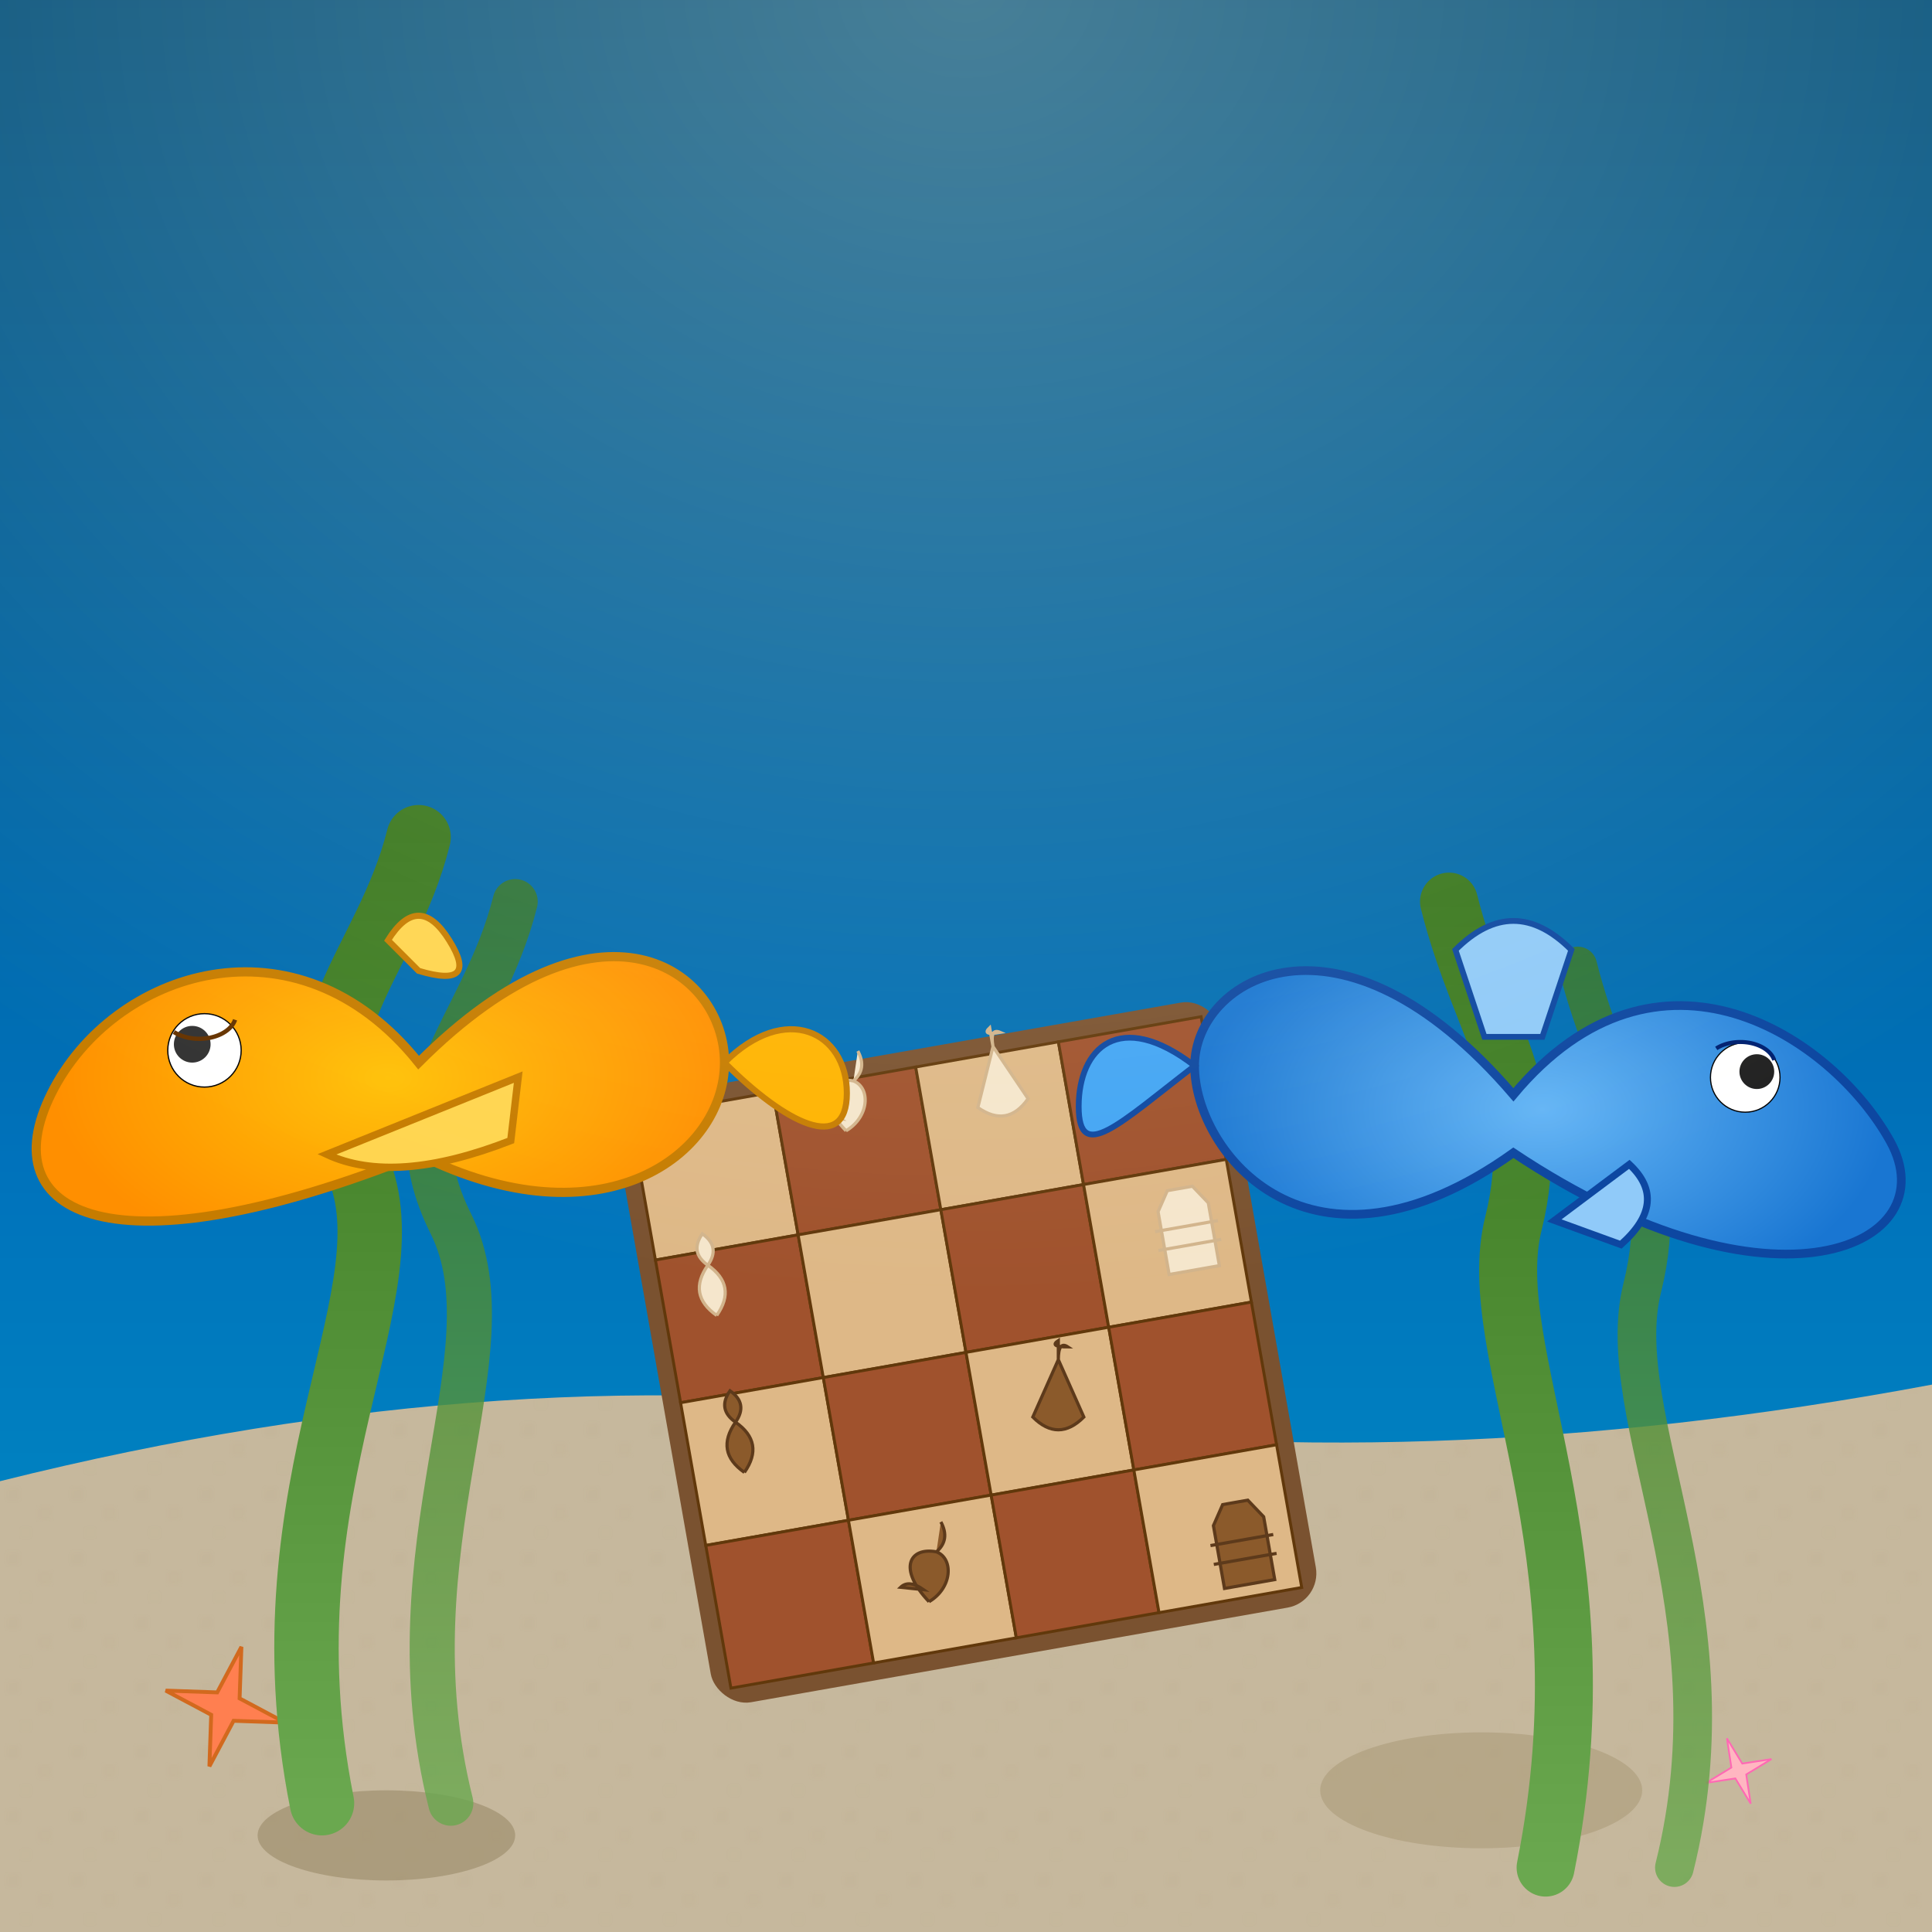 <svg viewBox="0 0 300 300" xmlns="http://www.w3.org/2000/svg">
  <defs>
    <!-- Gradients -->
    <linearGradient id="waterGradient" x1="0%" y1="0%" x2="0%" y2="100%">
      <stop offset="0%" style="stop-color:#004D7A; stop-opacity:1" />
      <stop offset="60%" style="stop-color:#0072BB; stop-opacity:1" />
      <stop offset="100%" style="stop-color:#0096C7; stop-opacity:1" />
    </linearGradient>
    <linearGradient id="seaweedGradient" x1="0%" y1="0%" x2="0%" y2="100%">
      <stop offset="0%" style="stop-color:#38761D;" />
      <stop offset="100%" style="stop-color:#6AA84F;" />
    </linearGradient>
    <radialGradient id="lightRays" cx="50%" cy="0%" r="80%" fx="50%" fy="0%">
      <stop offset="0%" style="stop-color:rgba(255,255,224,0.35);" />
      <stop offset="100%" style="stop-color:rgba(255,255,224,0);" />
    </radialGradient>
    <radialGradient id="fish1Gradient" cx="50%" cy="50%" r="50%">
      <stop offset="0%" style="stop-color:#FFC107;" />
      <stop offset="100%" style="stop-color:#FF8F00;" />
    </radialGradient>
    <radialGradient id="fish2Gradient">
        <stop offset="0%" stop-color="#64B5F6" />
        <stop offset="100%" stop-color="#1976D2" />
    </radialGradient>

    <!-- Chess Piece Shapes -->
    <g id="seaPawnShape"><path d="M0 0 Q 4 -4 0 -8 Q -4 -4 0 0 M0 -8 Q 2.5 -10.5 0 -13 Q -2.5 -10.5 0 -8 Z"/></g>
    <g id="seaRookShape"><path d="M-4 6 L-4 -4 L-2 -7 L 2 -7 L 4 -4 L 4 6 Z M-5 -1 H 5 M-5 2 H5"/></g>
    <g id="seaKnightShape"><path d="M0 0 C -4 -6 -1.5 -9 2.5 -7.5 C 5 -6 4 -1.5 0 0 M 2.5 -7.5 Q 5 -9 4 -12 M -0.5 -2 Q -2.5 -4 -4 -3 Z"/></g>
    <g id="seaBishopShape"><path d="M0 -9 L 4 0 Q 0 4 -4 0 Z M0 -9 Q 0 -12 1.5 -11 Q -1.5 -11 0 -12 Z"/></g>

    <!-- Styled Chess Pieces -->
    <g id="seaPawnWhite"><use href="#seaPawnShape" fill="#F5E6CC" stroke="#D2B48C" stroke-width="0.5"/></g>
    <g id="seaRookWhite"><use href="#seaRookShape" fill="#F5E6CC" stroke="#D2B48C" stroke-width="0.5"/></g>
    <g id="seaKnightWhite"><use href="#seaKnightShape" fill="#F5E6CC" stroke="#D2B48C" stroke-width="0.5"/></g>
    <g id="seaBishopWhite"><use href="#seaBishopShape" fill="#F5E6CC" stroke="#D2B48C" stroke-width="0.5"/></g>

    <g id="seaPawnBlack"><use href="#seaPawnShape" fill="#8B5A2B" stroke="#5D3A1B" stroke-width="0.5"/></g>
    <g id="seaRookBlack"><use href="#seaRookShape" fill="#8B5A2B" stroke="#5D3A1B" stroke-width="0.5"/></g>
    <g id="seaKnightBlack"><use href="#seaKnightShape" fill="#8B5A2B" stroke="#5D3A1B" stroke-width="0.5"/></g>
    <g id="seaBishopBlack"><use href="#seaBishopShape" fill="#8B5A2B" stroke="#5D3A1B" stroke-width="0.5"/></g>

    <pattern id="sandTexture" patternUnits="userSpaceOnUse" width="10" height="10">
      <circle cx="2" cy="2" r="0.3" fill="#A2926F" />
      <circle cx="7" cy="5" r="0.4" fill="#B2A27F"/>
      <circle cx="4" cy="8" r="0.2" fill="#92825F"/>
    </pattern>
  </defs>

  <!-- Background -->
  <rect width="300" height="300" fill="url(#waterGradient)" />

  <!-- Seabed -->
  <path d="M0 230 Q80 210, 150 220 Q220 230, 300 215 L300 300 L0 300 Z" fill="#C6B89D" />
  <path d="M0 230 Q80 210, 150 220 Q220 230, 300 215 L300 300 L0 300 Z" fill="url(#sandTexture)" opacity="0.6"/>
  
  <!-- Seabed details -->
  <ellipse cx="60" cy="285" rx="20" ry="7" fill="#A09070" opacity="0.7"/>
  <ellipse cx="230" cy="278" rx="25" ry="9" fill="#B0A080" opacity="0.7"/>
  <path d="M0 -8 L1.5 -1.5 L8 0 L1.5 1.5 L0 8 L-1.5 1.5 L-8 0 L-1.5 -1.5 Z" fill="#FF7F50" stroke="#D2691E" stroke-width="0.5" transform="translate(35 265) rotate(15) scale(1.2)"/>
  <path d="M0 -6 L1 -1 L6 0 L1 1 L0 6 L-1 1 L-6 0 L-1 -1 Z" fill="#FFB6C1" stroke="#FF69B4" stroke-width="0.3" transform="translate(270 275) rotate(-20) scale(0.9)"/>

  <!-- Seaweed -->
  <g id="seaweed">
    <path d="M50 280 C 40 230, 65 200, 55 180 S 60 150, 65 130" stroke="url(#seaweedGradient)" stroke-width="10" fill="none" stroke-linecap="round"/>
    <path d="M65 280 C 55 240, 75 210, 65 190 S 70 160, 75 140" stroke="url(#seaweedGradient)" stroke-width="7" fill="none" stroke-linecap="round" opacity="0.8" transform="translate(5,0)"/>
    <path d="M240 290 C 250 240, 230 210, 235 190 S 230 160, 225 140" stroke="url(#seaweedGradient)" stroke-width="9" fill="none" stroke-linecap="round"/>
    <path d="M255 290 C 265 250, 245 220, 250 200 S 245 170, 240 150" stroke="url(#seaweedGradient)" stroke-width="6" fill="none" stroke-linecap="round" opacity="0.8" transform="translate(5,0)"/>
  </g>

  <!-- Chessboard and Pieces -->
  <g id="chessSet" transform="translate(150 210) rotate(-10) scale(0.9)">
    <rect x="-53" y="-53" width="106" height="106" fill="#7A5230" rx="6" ry="6" />
    <rect x="-50" y="-50" width="100" height="100" fill="#A0522D" rx="3" ry="3" />
    <g id="squares" stroke="#61380B" stroke-width="0.5">
        <rect x="-50" y="-50" width="25" height="25" fill="#DEB887"/> <rect x="-25" y="-50" width="25" height="25" fill="#A0522D"/>
        <rect x="0"   y="-50" width="25" height="25" fill="#DEB887"/> <rect x="25"  y="-50" width="25" height="25" fill="#A0522D"/>
        <rect x="-50" y="-25" width="25" height="25" fill="#A0522D"/> <rect x="-25" y="-25" width="25" height="25" fill="#DEB887"/>
        <rect x="0"   y="-25" width="25" height="25" fill="#A0522D"/> <rect x="25"  y="-25" width="25" height="25" fill="#DEB887"/>
        <rect x="-50" y="0" width="25" height="25" fill="#DEB887"/>   <rect x="-25" y="0" width="25" height="25" fill="#A0522D"/>
        <rect x="0"   y="0" width="25" height="25" fill="#DEB887"/>   <rect x="25"  y="0" width="25" height="25" fill="#A0522D"/>
        <rect x="-50" y="25" width="25" height="25" fill="#A0522D"/>  <rect x="-25" y="25" width="25" height="25" fill="#DEB887"/>
        <rect x="0"   y="25" width="25" height="25" fill="#A0522D"/>  <rect x="25"  y="25" width="25" height="25" fill="#DEB887"/>
    </g>
    <g id="pieces" transform="scale(1.1)">
        <use href="#seaPawnWhite" transform="translate(-37.5 -12.5)" />
        <use href="#seaKnightWhite" transform="translate(-12.5 -37.5)" />
        <use href="#seaBishopWhite" transform="translate(12.5 -37.5)" />
        <use href="#seaRookWhite" transform="translate(37.5 -12.5)" />
        <use href="#seaPawnBlack" transform="translate(-37.5 12.5)" />
        <use href="#seaRookBlack" transform="translate(37.5 37.5)" />
        <use href="#seaKnightBlack" transform="translate(-12.5 37.5)" />
        <use href="#seaBishopBlack" transform="translate(12.5 12.5) rotate(10)" />
    </g>
  </g>

  <!-- Fish 1 (Orange/Yellow) -->
  <g id="fish1" transform="translate(65 165) scale(0.95)">
    <path d="M0,0 C-20,-25 -50,-15 -60,5 S-50,35 0,15 C30,30 50,15 50,0 S30,-30 0,0Z" fill="url(#fish1Gradient)" stroke="#C67C00" stroke-width="1.5"/>
    <path d="M50,0 C60,-10 70,-5 70,5 C70,15 60,10 50,0Z" fill="#FFB300" stroke="#C67C00" stroke-width="1"/> <!-- Tail -->
    <path d="M-5,-20 Q0,-28 5,-20 T0,-15Z" fill="#FFD54F" stroke="#C67C00" stroke-width="1"/> <!-- Dorsal Fin -->
    <path d="M-15,15 Q-5,22 15,18 L18,8 Z" fill="#FFD54F" stroke="#C67C00" stroke-width="1.2" transform="rotate(-10 -15 15)"/> <!-- Pectoral Fin -->
    <circle cx="-35" cy="-2" r="6" fill="white" stroke="black" stroke-width="0.2"/>
    <circle cx="-37" cy="-3" r="3" fill="#333"/>
    <path d="M-40 -5 A 6 4 0 0 0 -30 -7" fill="none" stroke="#663300" stroke-width="0.7"/> <!-- Eyelid -->
  </g>

  <!-- Fish 2 (Blue) -->
  <g id="fish2" transform="translate(235 170) scale(-0.9, 0.9)"> <!-- Mirrored -->
    <path d="M0,0 C-25,-30 -55,-10 -65,8 S-45,40 0,10 C35,35 55,10 55,-5 S30,-35 0,0Z" fill="url(#fish2Gradient)" stroke="#0D47A1" stroke-width="1.5"/>
    <path d="M55,-5 C68,-15 75,-8 75,2 C75,12 68,5 55,-5Z" fill="#42A5F5" stroke="#0D47A1" stroke-width="1"/> <!-- Tail -->
    <path d="M-10,-25 Q0,-35 10,-25 L5,-10 -5,-10Z" fill="#90CAF9" stroke="#0D47A1" stroke-width="1"/> <!-- Dorsal Fin -->
    <path d="M-20,12 Q-25,20 -15,25 L-5,18Z" fill="#90CAF9" stroke="#0D47A1" stroke-width="1.2" transform="rotate(15 -20 12)"/> <!-- Pectoral Fin -->
    <circle cx="-40" cy="-3" r="6" fill="white" stroke="black" stroke-width="0.2"/>
    <circle cx="-42" cy="-4" r="3" fill="#222"/>
    <path d="M-45 -6 A 6 4 0 0 1 -35 -8" fill="none" stroke="#002171" stroke-width="0.7"/> <!-- Eyelid -->
  </g>
  
  <!-- Light Rays from above -->
  <rect width="300" height="250" fill="url(#lightRays)" opacity="0.8"/>

  <!-- Bubbles -->
  <g id="bubbles">
    <circle cx="40" cy="310" r="3.5" fill="rgba(200,225,255,0.5)">
      <animateTransform attributeName="transform" type="translate" values="0 0; 5 -360" dur="8s" repeatCount="indefinite" begin="-1s"/>
    </circle>
    <circle cx="55" cy="320" r="2.5" fill="rgba(200,225,255,0.4)">
      <animateTransform attributeName="transform" type="translate" values="0 0; -5 -380" dur="10s" repeatCount="indefinite" begin="-3s"/>
    </circle>
    <circle cx="260" cy="315" r="4" fill="rgba(200,225,255,0.6)">
      <animateTransform attributeName="transform" type="translate" values="0 0; -4 -370" dur="7s" repeatCount="indefinite" begin="-0.5s"/>
    </circle>
    <circle cx="245" cy="325" r="3" fill="rgba(200,225,255,0.5)">
      <animateTransform attributeName="transform" type="translate" values="0 0; 6 -390" dur="12s" repeatCount="indefinite" begin="-2.5s"/>
    </circle>
    <circle cx="150" cy="330" r="5" fill="rgba(200,225,255,0.35)">
      <animateTransform attributeName="transform" type="translate" values="0 0; 2 -410" dur="9s" repeatCount="indefinite" begin="-1.5s"/>
    </circle>
     <circle cx="100" cy="320" r="2" fill="rgba(200,225,255,0.45)">
      <animateTransform attributeName="transform" type="translate" values="0 0; -3 -350" dur="11s" repeatCount="indefinite" begin="-4s"/>
    </circle>
  </g>
</svg>